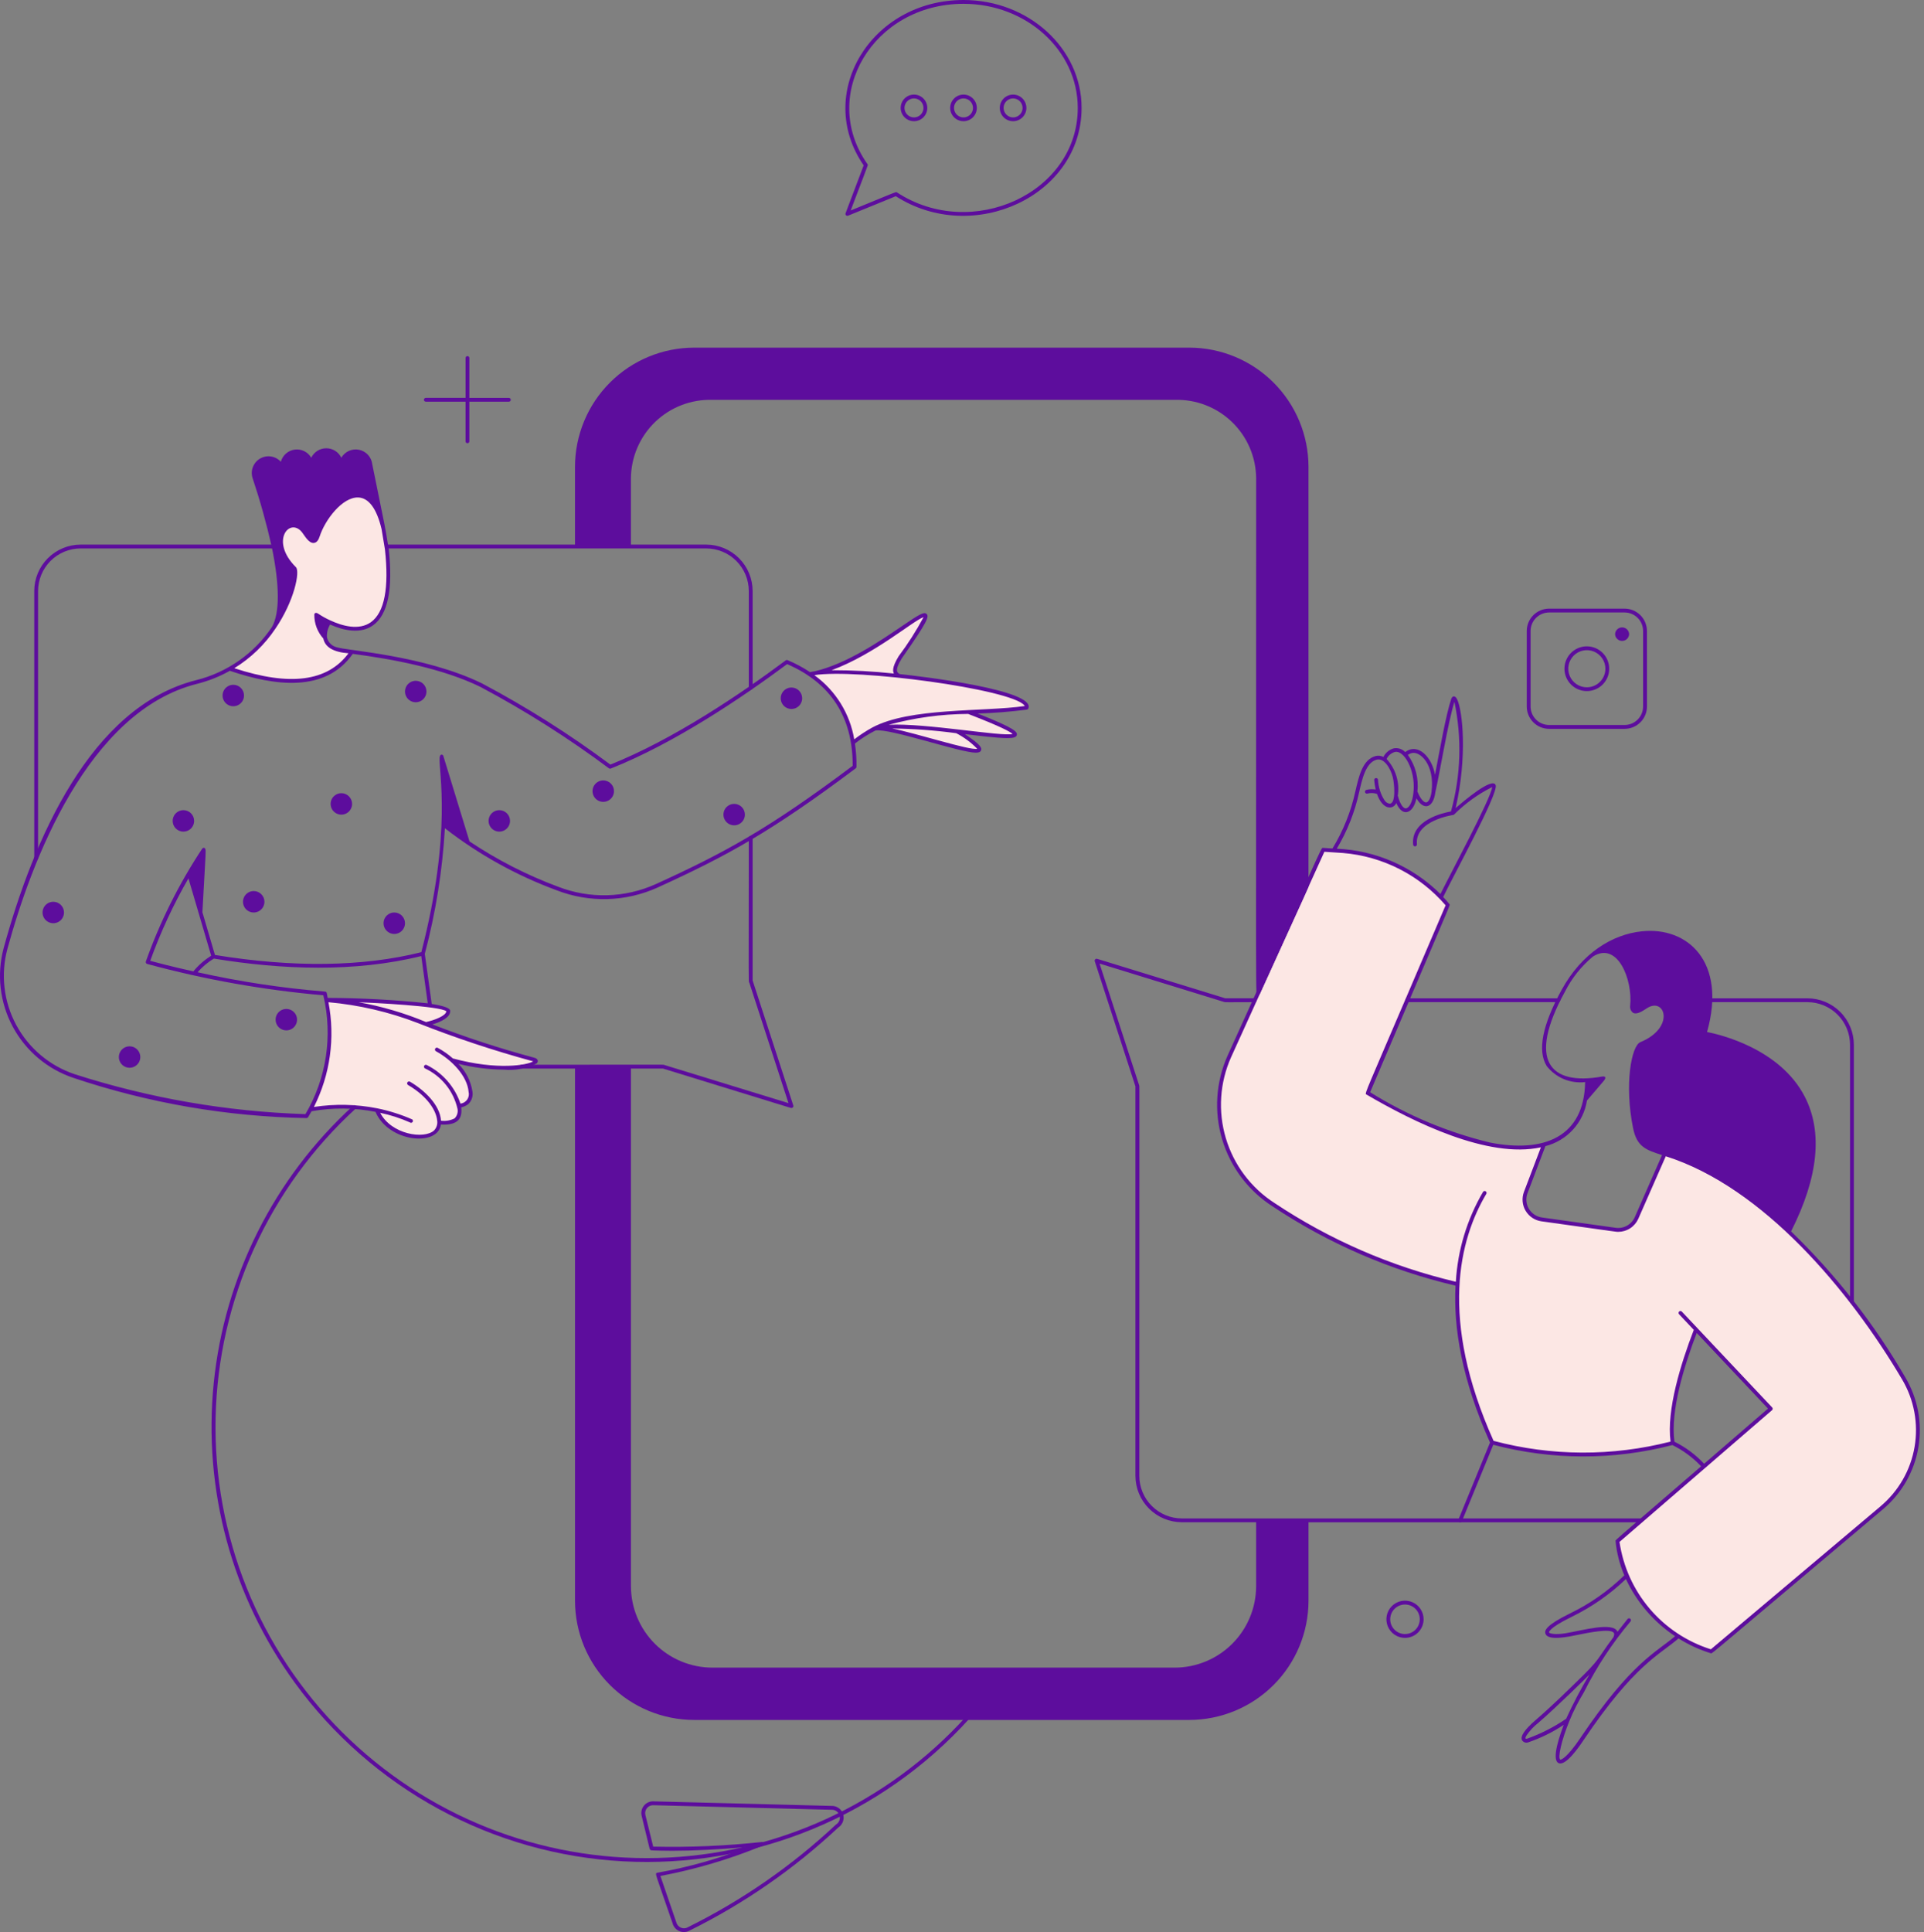 <svg width="248" height="249" viewBox="0 0 248 249" fill="none" xmlns="http://www.w3.org/2000/svg">
<rect x="0" y="0" width="248" height="249" fill="#808080" stroke="none"/>
<path d="M242.539 194.326L220.575 212.836C214.5 210.934 209.142 205.311 208.484 198.619L228.241 181.558L218.633 171.408C217.096 175.439 215.245 181.321 215.515 185.246L215.597 185.971C207.969 187.981 199.949 187.958 192.333 185.905C189.241 179.572 187.706 172.593 187.855 165.547C179.431 163.475 171.418 159.997 164.153 155.259C161.061 153.292 158.783 150.275 157.736 146.764C156.689 143.252 156.944 139.48 158.455 136.142L170.55 109.513C173.587 109.437 176.603 110.035 179.381 111.265C182.159 112.495 184.63 114.326 186.615 116.626L176.286 140.865C182.175 144.309 192.307 149.252 198.909 147.576L196.662 153.681C196.524 154.043 196.47 154.431 196.503 154.817C196.536 155.203 196.655 155.577 196.853 155.91C197.05 156.243 197.319 156.528 197.642 156.743C197.964 156.958 198.33 157.097 198.714 157.151L208.227 158.483C208.784 158.56 209.351 158.454 209.841 158.179C210.332 157.905 210.719 157.477 210.944 156.963L214.43 148.671C222.243 150.79 230.419 157.962 235.696 164.104C239.326 168.313 242.567 172.844 245.377 177.641C246.952 180.308 247.532 183.448 247.012 186.502C246.493 189.557 244.908 192.329 242.539 194.326V194.326Z" fill="#FCE7E4"/>
<path d="M200.858 129.154H181.387C181.322 129.154 181.259 129.128 181.213 129.082C181.167 129.036 181.141 128.973 181.141 128.908C181.141 128.842 181.167 128.78 181.213 128.733C181.259 128.687 181.322 128.661 181.387 128.661H200.863C200.929 128.662 200.991 128.688 201.037 128.735C201.083 128.782 201.108 128.845 201.107 128.91C201.106 128.975 201.08 129.038 201.033 129.084C200.986 129.129 200.923 129.155 200.858 129.154Z" fill="#5D0D9D"/>
<path d="M232.976 128.661H220.465C220.4 128.661 220.337 128.687 220.291 128.733C220.245 128.78 220.219 128.842 220.219 128.908C220.219 128.973 220.245 129.036 220.291 129.082C220.337 129.128 220.4 129.154 220.465 129.154H232.976C234.431 129.156 235.827 129.735 236.856 130.764C237.885 131.793 238.464 133.188 238.466 134.644V167.778C238.466 167.843 238.492 167.906 238.538 167.952C238.584 167.998 238.647 168.024 238.712 168.024C238.778 168.024 238.84 167.998 238.886 167.952C238.933 167.906 238.959 167.843 238.959 167.778V134.644C238.957 133.058 238.326 131.537 237.204 130.415C236.083 129.294 234.562 128.663 232.976 128.661V128.661Z" fill="#5D0D9D"/>
<path d="M132.319 91.208C130.119 91.544 127.509 91.634 124.829 91.761C135.404 95.824 130.094 95.031 123.342 94.251C133.04 100.356 115.478 93.334 112.726 93.922C111.743 94.437 110.807 95.037 109.928 95.714C109.686 93.931 109.064 92.221 108.105 90.699C107.145 89.177 105.871 87.879 104.367 86.891C114.055 85.047 124.871 72.142 116.031 84.702C115.253 85.978 115.044 86.812 115.987 87.132C124.051 87.992 132.974 89.757 132.319 91.208Z" fill="#FCE7E4"/>
<path d="M58.256 136.633C60.563 138.707 61.223 141.3 60.179 142.123C59.873 142.327 59.528 142.465 59.166 142.528C59.533 144.45 58.248 144.834 56.597 144.659C56.603 144.884 56.563 145.106 56.479 145.314C56.395 145.522 56.269 145.711 56.109 145.868C54.697 147.159 49.924 146.482 48.579 143.078C45.755 142.497 42.846 142.461 40.008 142.971C42.307 138.658 43.025 133.676 42.035 128.889C41.993 128.646 57.731 129.225 57.782 130.275C57.833 131.324 55.113 131.93 54.898 131.978C59.436 133.747 64.066 135.27 68.767 136.543C70.315 136.875 65.877 138.711 58.256 136.633Z" fill="#FCE7E4"/>
<path d="M153.299 44.803H89.475C85.402 44.808 81.497 46.428 78.618 49.309C75.738 52.189 74.119 56.094 74.115 60.166V70.188H49.817C49.751 70.188 49.689 70.214 49.642 70.261C49.596 70.307 49.57 70.37 49.57 70.435C49.57 70.5 49.596 70.563 49.642 70.609C49.689 70.655 49.751 70.681 49.817 70.681H91.031C92.487 70.683 93.882 71.262 94.911 72.291C95.94 73.32 96.519 74.716 96.52 76.171V88.654C96.52 88.72 96.546 88.782 96.592 88.829C96.638 88.875 96.701 88.901 96.766 88.901C96.832 88.901 96.894 88.875 96.941 88.829C96.987 88.782 97.013 88.72 97.013 88.654V76.171C97.011 74.585 96.38 73.065 95.259 71.943C94.138 70.822 92.617 70.191 91.031 70.188H81.324V61.625C81.337 60.269 81.62 58.929 82.158 57.683C82.695 56.438 83.476 55.312 84.454 54.372C85.432 53.432 86.588 52.697 87.854 52.21C89.119 51.722 90.47 51.493 91.826 51.534H151.421C152.776 51.493 154.126 51.723 155.391 52.211C156.657 52.699 157.812 53.434 158.789 54.374C159.766 55.314 160.546 56.439 161.083 57.684C161.62 58.93 161.903 60.269 161.915 61.625C161.924 132.742 161.807 128.163 162.11 128.227C162.165 128.239 162.223 128.232 162.273 128.206C162.323 128.181 162.363 128.139 162.387 128.088C168.899 113.803 168.664 114.348 168.664 114.216V60.166C168.659 56.093 167.039 52.188 164.158 49.308C161.278 46.427 157.373 44.807 153.299 44.803V44.803Z" fill="#5D0D9D"/>
<path d="M35.271 70.188H10.397C8.811 70.189 7.29 70.82 6.168 71.942C5.047 73.063 4.416 74.584 4.414 76.17V110.577C4.414 110.642 4.44 110.705 4.486 110.751C4.532 110.797 4.595 110.823 4.66 110.823C4.726 110.823 4.788 110.797 4.835 110.751C4.881 110.705 4.907 110.642 4.907 110.577V76.17C4.909 74.715 5.488 73.319 6.517 72.29C7.546 71.261 8.941 70.682 10.397 70.68H35.271C35.337 70.68 35.399 70.654 35.446 70.608C35.492 70.562 35.518 70.499 35.518 70.434C35.518 70.368 35.492 70.306 35.446 70.26C35.399 70.213 35.337 70.188 35.271 70.188V70.188Z" fill="#5D0D9D"/>
<path d="M211.536 195.693H152.345C150.889 195.692 149.494 195.113 148.465 194.084C147.435 193.055 146.856 191.66 146.855 190.204C146.855 139.818 146.887 140.024 146.843 139.893L141.732 124.184L157.821 129.141C157.953 129.184 158.531 129.153 161.747 129.153C161.809 129.148 161.867 129.12 161.91 129.074C161.953 129.029 161.976 128.968 161.976 128.906C161.976 128.843 161.953 128.783 161.91 128.737C161.867 128.691 161.809 128.663 161.747 128.659H157.934L141.421 123.574C141.378 123.56 141.332 123.559 141.288 123.57C141.244 123.581 141.204 123.603 141.172 123.636C141.14 123.668 141.118 123.708 141.107 123.752C141.097 123.796 141.099 123.843 141.113 123.886L146.355 140.006V190.2C146.357 191.786 146.988 193.307 148.109 194.428C149.231 195.549 150.751 196.18 152.337 196.182H161.912V204.428C161.908 207.21 160.801 209.877 158.834 211.844C156.866 213.811 154.199 214.918 151.417 214.922H91.829C89.045 214.918 86.376 213.811 84.408 211.843C82.439 209.875 81.331 207.206 81.328 204.423V137.715H85.46C101.783 142.733 101.889 142.796 102.02 142.796C102.059 142.796 102.097 142.786 102.132 142.768C102.167 142.751 102.197 142.725 102.22 142.693C102.242 142.662 102.257 142.625 102.264 142.587C102.27 142.548 102.267 142.509 102.255 142.472L97.012 126.361V107.97C97.012 107.905 96.987 107.842 96.94 107.796C96.894 107.75 96.831 107.724 96.766 107.724C96.701 107.724 96.638 107.75 96.592 107.796C96.546 107.842 96.52 107.905 96.52 107.97C96.52 127.477 96.462 126.507 96.585 126.639L101.634 142.171L85.536 137.223C85.405 137.194 84.666 137.223 67.214 137.223C67.152 137.228 67.093 137.256 67.051 137.302C67.008 137.347 66.984 137.408 66.984 137.47C66.984 137.533 67.008 137.593 67.051 137.639C67.093 137.685 67.152 137.713 67.214 137.717H74.117V206.303C74.121 210.376 75.741 214.28 78.621 217.159C81.5 220.039 85.404 221.659 89.477 221.663H153.301C157.373 221.659 161.278 220.04 164.158 217.161C167.038 214.283 168.659 210.379 168.665 206.307V196.192H211.536C211.603 196.192 211.666 196.166 211.713 196.119C211.76 196.072 211.786 196.009 211.786 195.943C211.786 195.876 211.76 195.813 211.713 195.766C211.666 195.719 211.603 195.693 211.536 195.693V195.693Z" fill="#5D0D9D"/>
<path d="M38.017 216.891C29.89 205.741 26.163 191.985 27.549 178.257C28.936 164.529 35.339 151.795 45.532 142.496C45.581 142.454 45.644 142.432 45.708 142.436C45.772 142.44 45.833 142.469 45.876 142.516C45.919 142.564 45.942 142.626 45.94 142.691C45.938 142.755 45.91 142.816 45.864 142.86C40.315 147.931 35.852 154.075 32.745 160.92C29.639 167.766 27.953 175.17 27.79 182.685C27.627 190.201 28.99 197.671 31.797 204.645C34.604 211.618 38.797 217.95 44.121 223.256C49.445 228.563 55.79 232.735 62.773 235.519C69.756 238.303 77.231 239.641 84.745 239.454C92.26 239.266 99.659 237.556 106.494 234.427C113.329 231.298 119.458 226.815 124.511 221.249C124.555 221.201 124.616 221.172 124.682 221.168C124.747 221.165 124.811 221.188 124.86 221.232C124.908 221.276 124.937 221.337 124.94 221.403C124.943 221.468 124.921 221.532 124.877 221.581C119.278 227.749 112.375 232.592 104.669 235.758C96.964 238.925 88.65 240.335 80.332 239.885C72.014 239.436 63.9 237.14 56.581 233.162C49.261 229.185 42.92 223.627 38.017 216.891V216.891Z" fill="#5D0D9D"/>
<path d="M107.388 232.747L84.322 232.156C84.082 232.133 83.84 232.168 83.616 232.257C83.392 232.347 83.193 232.489 83.035 232.671C82.877 232.853 82.764 233.07 82.707 233.304C82.65 233.538 82.65 233.783 82.706 234.017C84.072 239.653 83.676 238.039 83.77 238.316C83.785 238.353 83.809 238.386 83.84 238.412C83.87 238.438 83.907 238.456 83.946 238.464C84.208 238.499 86.079 238.524 86.669 238.524C89.362 238.524 92.445 238.368 96.483 238.032C92.668 239.544 88.708 240.661 84.665 241.364C84.427 241.539 84.418 241.233 86.689 247.856C86.747 248.086 86.859 248.3 87.015 248.48C87.171 248.659 87.368 248.8 87.588 248.889C87.809 248.978 88.048 249.014 88.285 248.994C88.522 248.974 88.751 248.898 88.954 248.773C95.933 245.315 102.367 240.853 108.05 235.527C108.313 235.357 108.516 235.109 108.632 234.819C108.749 234.528 108.772 234.208 108.7 233.904C108.627 233.599 108.462 233.324 108.227 233.117C107.993 232.91 107.699 232.781 107.388 232.747V232.747ZM107.755 235.144C102.088 240.454 95.674 244.903 88.716 248.352C88.578 248.441 88.421 248.495 88.258 248.51C88.094 248.524 87.93 248.5 87.778 248.438C87.626 248.376 87.492 248.279 87.385 248.154C87.279 248.029 87.204 247.88 87.167 247.721L85.125 241.769C89.638 240.924 94.052 239.616 98.298 237.868L98.328 237.852C98.376 237.823 98.412 237.779 98.431 237.727C98.45 237.675 98.451 237.618 98.434 237.565C98.417 237.513 98.383 237.467 98.337 237.436C98.29 237.406 98.235 237.391 98.18 237.396C93.536 237.896 88.865 238.094 84.196 237.99L83.188 233.909C83.15 233.749 83.151 233.584 83.191 233.425C83.23 233.266 83.307 233.119 83.414 232.996C83.522 232.873 83.658 232.778 83.81 232.718C83.962 232.659 84.127 232.636 84.289 232.653L107.347 233.244C107.56 233.269 107.76 233.36 107.919 233.504C108.078 233.648 108.187 233.839 108.232 234.048C108.277 234.258 108.255 234.476 108.17 234.673C108.084 234.87 107.939 235.034 107.755 235.144V235.144Z" fill="#5D0D9D"/>
<path d="M42.45 80.174C41.861 79.902 41.294 79.584 40.755 79.224C40.743 80.317 41.152 81.373 41.897 82.172C42.139 83.745 44.125 83.815 45.356 84.007C42.385 88.387 36.854 88.665 29.602 86.187C31.867 84.88 33.806 83.075 35.272 80.909C37.752 77.3 38.365 73.674 37.964 73.276C34.149 69.495 37.517 65.971 39.284 68.689C40.128 69.986 40.635 69.972 40.91 69.229C42.065 65.341 47.511 59.974 49.42 68.16L49.855 70.781C51.181 82.796 45.433 81.562 42.45 80.174Z" fill="#FCE7E4"/>
<path d="M117.811 15.623C117.471 15.623 117.139 15.522 116.857 15.334C116.574 15.145 116.354 14.877 116.224 14.563C116.094 14.249 116.06 13.904 116.127 13.571C116.193 13.238 116.357 12.932 116.597 12.692C116.837 12.452 117.143 12.288 117.476 12.222C117.81 12.156 118.155 12.19 118.469 12.32C118.782 12.451 119.05 12.671 119.239 12.953C119.427 13.236 119.528 13.568 119.527 13.908C119.527 14.363 119.346 14.799 119.024 15.121C118.702 15.442 118.266 15.623 117.811 15.623V15.623ZM117.811 12.685C117.569 12.685 117.333 12.757 117.132 12.892C116.931 13.026 116.774 13.217 116.682 13.441C116.589 13.664 116.565 13.91 116.613 14.147C116.66 14.384 116.777 14.602 116.948 14.773C117.119 14.944 117.337 15.06 117.574 15.107C117.811 15.154 118.057 15.13 118.28 15.037C118.503 14.945 118.694 14.788 118.829 14.587C118.963 14.386 119.035 14.149 119.035 13.908C119.034 13.583 118.905 13.272 118.676 13.043C118.446 12.814 118.135 12.685 117.811 12.685V12.685Z" fill="#5D0D9D"/>
<path d="M124.195 15.623C123.855 15.623 123.523 15.523 123.24 15.334C122.958 15.146 122.738 14.878 122.607 14.564C122.477 14.25 122.443 13.905 122.509 13.572C122.576 13.239 122.739 12.932 122.979 12.692C123.22 12.452 123.526 12.289 123.859 12.222C124.192 12.156 124.537 12.19 124.851 12.32C125.165 12.45 125.433 12.671 125.621 12.953C125.81 13.236 125.911 13.568 125.91 13.908C125.91 14.362 125.729 14.798 125.407 15.12C125.085 15.441 124.649 15.622 124.195 15.623V15.623ZM124.195 12.685C123.953 12.685 123.716 12.757 123.515 12.891C123.314 13.025 123.158 13.216 123.065 13.44C122.972 13.663 122.948 13.909 122.995 14.146C123.043 14.383 123.159 14.601 123.33 14.772C123.501 14.943 123.719 15.06 123.956 15.107C124.193 15.154 124.439 15.13 124.663 15.037C124.886 14.945 125.077 14.788 125.211 14.587C125.346 14.386 125.417 14.149 125.417 13.908C125.417 13.583 125.288 13.273 125.059 13.043C124.83 12.814 124.519 12.685 124.195 12.685V12.685Z" fill="#5D0D9D"/>
<path d="M130.585 15.623C130.246 15.623 129.914 15.523 129.631 15.334C129.348 15.146 129.128 14.878 128.998 14.564C128.868 14.25 128.834 13.905 128.9 13.572C128.966 13.239 129.13 12.932 129.37 12.692C129.61 12.452 129.916 12.289 130.249 12.222C130.583 12.156 130.928 12.19 131.242 12.32C131.555 12.45 131.824 12.671 132.012 12.953C132.201 13.236 132.301 13.568 132.301 13.908C132.301 14.363 132.12 14.799 131.798 15.12C131.476 15.442 131.04 15.623 130.585 15.623V15.623ZM130.585 12.685C130.343 12.685 130.107 12.757 129.906 12.891C129.705 13.025 129.548 13.216 129.456 13.44C129.363 13.663 129.339 13.909 129.386 14.146C129.433 14.383 129.55 14.601 129.721 14.772C129.892 14.943 130.11 15.06 130.347 15.107C130.584 15.154 130.83 15.13 131.053 15.037C131.277 14.945 131.468 14.788 131.602 14.587C131.736 14.386 131.808 14.149 131.808 13.908C131.808 13.583 131.679 13.273 131.45 13.043C131.22 12.814 130.91 12.685 130.585 12.685V12.685Z" fill="#5D0D9D"/>
<path d="M212.288 81.324C212.288 80.559 211.984 79.826 211.443 79.285C210.903 78.744 210.169 78.44 209.405 78.44H199.68C198.915 78.44 198.182 78.744 197.641 79.285C197.101 79.826 196.797 80.559 196.797 81.324V91.049C196.797 91.814 197.101 92.547 197.641 93.088C198.182 93.629 198.915 93.933 199.68 93.933H209.408C210.173 93.933 210.907 93.629 211.447 93.088C211.988 92.547 212.292 91.814 212.292 91.049L212.288 81.324ZM209.405 93.436H199.676C199.043 93.435 198.437 93.184 197.989 92.736C197.542 92.289 197.29 91.682 197.29 91.049V81.321C197.29 80.688 197.542 80.081 197.99 79.633C198.437 79.186 199.044 78.934 199.678 78.933H209.405C210.037 78.934 210.644 79.185 211.091 79.632C211.539 80.079 211.791 80.686 211.792 81.318V91.049C211.792 91.682 211.54 92.288 211.093 92.736C210.646 93.183 210.04 93.435 209.407 93.436H209.405Z" fill="#5D0D9D"/>
<path d="M204.54 83.299C203.969 83.299 203.412 83.468 202.938 83.785C202.463 84.102 202.094 84.552 201.876 85.079C201.658 85.606 201.6 86.185 201.712 86.745C201.823 87.304 202.098 87.818 202.501 88.221C202.904 88.624 203.418 88.899 203.977 89.01C204.536 89.121 205.116 89.064 205.643 88.846C206.17 88.628 206.62 88.258 206.937 87.784C207.254 87.31 207.423 86.752 207.423 86.182C207.423 85.417 207.119 84.684 206.578 84.143C206.038 83.603 205.304 83.299 204.54 83.299V83.299ZM204.54 88.578C204.066 88.578 203.604 88.437 203.21 88.174C202.816 87.912 202.51 87.538 202.329 87.1C202.147 86.663 202.1 86.182 202.192 85.718C202.285 85.254 202.513 84.827 202.847 84.493C203.182 84.158 203.608 83.93 204.073 83.838C204.537 83.745 205.018 83.793 205.455 83.974C205.893 84.155 206.266 84.462 206.529 84.855C206.792 85.249 206.933 85.711 206.933 86.185C206.932 86.819 206.68 87.427 206.231 87.876C205.782 88.325 205.174 88.577 204.54 88.578V88.578Z" fill="#5D0D9D"/>
<path d="M208.18 81.728C208.189 81.962 208.288 82.184 208.457 82.347C208.626 82.51 208.851 82.6 209.086 82.6C209.321 82.6 209.546 82.51 209.715 82.347C209.884 82.184 209.983 81.962 209.992 81.728C209.983 81.493 209.884 81.272 209.715 81.109C209.546 80.946 209.321 80.856 209.086 80.856C208.851 80.856 208.626 80.946 208.457 81.109C208.288 81.272 208.189 81.493 208.18 81.728V81.728Z" fill="#5D0D9D"/>
<path d="M181.101 211.087C180.627 211.087 180.163 210.946 179.769 210.683C179.375 210.419 179.067 210.044 178.886 209.606C178.704 209.168 178.657 208.686 178.749 208.22C178.842 207.755 179.07 207.328 179.406 206.992C179.741 206.657 180.168 206.429 180.634 206.336C181.099 206.244 181.581 206.291 182.019 206.473C182.458 206.654 182.832 206.962 183.096 207.356C183.359 207.75 183.5 208.214 183.5 208.688C183.499 209.324 183.246 209.934 182.797 210.383C182.347 210.833 181.737 211.086 181.101 211.087V211.087ZM181.101 206.784C180.724 206.784 180.356 206.895 180.042 207.105C179.729 207.314 179.484 207.612 179.34 207.96C179.196 208.308 179.158 208.691 179.231 209.061C179.305 209.431 179.486 209.771 179.753 210.037C180.019 210.304 180.359 210.485 180.729 210.559C181.098 210.632 181.482 210.594 181.83 210.45C182.178 210.306 182.476 210.061 182.685 209.748C182.894 209.434 183.006 209.065 183.006 208.688C183.005 208.184 182.804 207.7 182.447 207.343C182.09 206.986 181.606 206.785 181.101 206.784V206.784Z" fill="#5D0D9D"/>
<path d="M65.623 51.281H60.5V46.156C60.503 46.122 60.498 46.088 60.487 46.056C60.476 46.025 60.458 45.995 60.435 45.971C60.412 45.946 60.385 45.926 60.354 45.913C60.323 45.9 60.289 45.893 60.256 45.893C60.222 45.893 60.189 45.9 60.158 45.913C60.127 45.926 60.099 45.946 60.076 45.971C60.053 45.995 60.036 46.025 60.025 46.056C60.013 46.088 60.009 46.122 60.011 46.156V51.276H54.886C54.821 51.276 54.758 51.302 54.712 51.348C54.666 51.394 54.641 51.456 54.641 51.521C54.641 51.586 54.666 51.648 54.712 51.694C54.758 51.74 54.821 51.766 54.886 51.766H60.009V56.892C60.013 56.953 60.041 57.011 60.086 57.053C60.132 57.096 60.191 57.119 60.253 57.119C60.315 57.119 60.375 57.096 60.42 57.053C60.465 57.011 60.493 56.953 60.498 56.892V51.767H65.623C65.682 51.76 65.737 51.731 65.776 51.686C65.816 51.642 65.837 51.584 65.837 51.524C65.837 51.465 65.816 51.407 65.776 51.362C65.737 51.318 65.682 51.289 65.623 51.281V51.281Z" fill="#5D0D9D"/>
<path d="M124.196 0C112.235 0 104.961 12.094 111.325 21.312L108.993 27.483C108.976 27.527 108.972 27.576 108.983 27.623C108.993 27.67 109.017 27.712 109.052 27.746C109.086 27.779 109.129 27.802 109.176 27.811C109.223 27.82 109.272 27.815 109.316 27.797L115.467 25.286C125.41 31.672 139.413 25.268 139.415 13.908C139.416 6.238 132.588 0 124.196 0ZM115.628 24.804C115.604 24.783 115.574 24.769 115.543 24.765C115.511 24.76 115.479 24.765 115.45 24.778C115.147 24.854 114.108 25.31 109.653 27.127C111.32 22.719 111.732 21.683 111.823 21.386C111.864 21.255 111.891 21.265 111.802 21.134C105.56 12.267 112.548 0.491 124.196 0.491C132.322 0.491 138.922 6.511 138.922 13.908C138.926 24.889 125.263 31.105 115.628 24.804Z" fill="#5D0D9D"/>
<path d="M245.596 177.517C241.575 170.596 236.618 164.264 230.864 158.701C234.38 151.741 234.978 145.905 232.638 141.35C229.434 135.111 221.605 133.306 220.035 133.002C222.598 123.951 217.525 119.402 211.626 120.027C207.825 120.421 203.902 122.822 201.295 127.563C198.805 132.098 198.149 135.404 199.368 137.392C199.948 138.132 200.708 138.711 201.575 139.072C202.443 139.434 203.389 139.566 204.322 139.457C204.191 146.574 198.976 148.617 192.049 147.249C186.587 145.928 181.373 143.739 176.605 140.766C185.352 120.241 186.682 117.197 186.847 116.683C186.885 116.566 186.863 116.581 186.847 116.552C186.59 116.221 186.314 115.906 186.02 115.608C187.24 113.043 193.16 102.267 192.793 101.198C192.389 100.053 188.557 103.339 187.63 104.143C189.143 97.576 188.547 91.605 187.812 90.112C187.55 89.575 187.194 89.693 187.067 90.064C186.382 92.065 185.547 96.857 184.97 99.854C184.561 97.533 182.757 95.693 181.125 96.931C180.942 96.734 180.711 96.585 180.455 96.501C180.199 96.416 179.925 96.397 179.66 96.446C179.371 96.525 179.102 96.665 178.871 96.855C178.639 97.046 178.451 97.283 178.318 97.551C178.013 97.396 177.663 97.355 177.33 97.433C175.612 97.871 175.14 100.116 174.709 101.972C174.141 104.579 173.142 107.074 171.752 109.352L170.557 109.274C170.496 109.274 170.461 109.213 170.323 109.454C169.886 110.227 168.068 114.396 158.233 136.046C156.718 139.442 156.469 143.268 157.531 146.831C158.594 150.394 160.897 153.458 164.025 155.469C171.214 160.259 179.204 163.721 187.615 165.692C187.332 171.088 188.416 177.783 192.063 185.911L187.986 195.852C187.974 195.882 187.967 195.914 187.967 195.946C187.968 195.978 187.974 196.01 187.987 196.04C187.999 196.07 188.017 196.097 188.04 196.12C188.063 196.143 188.09 196.161 188.12 196.173C188.15 196.186 188.182 196.192 188.215 196.192C188.247 196.192 188.279 196.185 188.309 196.173C188.339 196.16 188.366 196.142 188.389 196.119C188.412 196.096 188.43 196.069 188.442 196.039L192.479 186.198C200.045 188.192 207.998 188.205 215.571 186.236C216.959 186.921 218.213 187.848 219.274 188.975C210.756 196.327 208.816 197.97 208.372 198.398C208.211 198.553 208.241 198.549 208.241 198.6C208.388 200.124 208.769 201.617 209.372 203.024C207.315 205.029 204.948 206.689 202.363 207.94C199.305 209.438 199.067 210.113 199.201 210.534C199.52 211.535 202.318 210.907 203.246 210.719C204.858 210.392 207.557 209.847 208.011 210.428C208.102 210.544 208.084 210.74 207.959 211.01C205.684 214.042 206.456 213.631 203.089 216.876C202.347 217.589 200.206 219.724 197.955 221.666C196.505 222.921 195.929 223.779 196.195 224.287C196.279 224.414 196.403 224.509 196.547 224.557C196.692 224.604 196.848 224.602 196.991 224.549C198.605 223.997 200.141 223.239 201.562 222.296C201.14 223.417 199.923 226.735 200.887 227.219C201.805 227.67 203.544 225.122 204.12 224.259C210.744 214.43 213.895 213.304 216.358 211.154C217.663 211.977 219.071 212.623 220.546 213.076C220.737 213.093 220.046 213.601 242.704 194.514C245.124 192.484 246.743 189.66 247.273 186.547C247.803 183.433 247.209 180.232 245.596 177.517V177.517ZM204.553 141.835C205.863 140.305 206.474 139.607 206.743 139.274C207.089 138.834 206.907 138.677 206.47 138.75C199.814 139.93 196.793 136.762 201.726 127.79C202.605 126.056 203.83 124.521 205.325 123.279C208.5 121.265 210.474 126.255 210.124 129.634C210.101 129.807 210.125 129.982 210.194 130.142C210.263 130.302 210.375 130.44 210.517 130.541C210.874 130.718 211.395 130.541 212.213 129.985C214.611 128.348 216.002 132.437 211.44 134.31C210.28 134.784 209.356 139.763 210.504 145.408C210.989 147.783 212.148 148.203 214.234 148.861L210.72 156.866C210.515 157.33 210.164 157.714 209.721 157.961C209.278 158.209 208.767 158.305 208.264 158.237L198.752 156.907C198.406 156.858 198.074 156.732 197.783 156.538C197.492 156.344 197.248 156.086 197.07 155.785C196.892 155.484 196.783 155.146 196.753 154.798C196.723 154.449 196.772 154.098 196.897 153.771L199.199 147.712C200.569 147.365 201.808 146.623 202.759 145.578C203.711 144.533 204.335 143.232 204.553 141.835V141.835ZM181.964 97.056C183.041 96.771 184.961 98.537 184.521 102.045C184.407 102.947 184.098 103.382 183.843 103.415C183.589 103.447 183.141 103.092 182.698 102.006C182.891 100.335 182.452 98.652 181.467 97.288C181.618 97.182 181.786 97.104 181.964 97.056ZM179.788 96.917C180.926 96.614 182.43 99.145 182.212 101.917C182.19 101.965 182.185 102.02 182.197 102.071C182.179 102.25 182.155 102.43 182.125 102.614C181.957 103.614 181.528 104.173 181.208 104.187C180.918 104.193 180.501 103.771 180.171 102.544C180.302 101.699 180.24 100.835 179.99 100.016C179.741 99.198 179.31 98.446 178.729 97.817C178.83 97.599 178.977 97.406 179.16 97.251C179.343 97.095 179.557 96.981 179.788 96.917V96.917ZM175.194 102.077C175.557 100.504 176.018 98.276 177.453 97.905C178.429 97.655 179.254 99.075 179.528 100.167C179.732 100.984 179.968 103.582 179.124 103.575C178.991 103.555 178.864 103.508 178.751 103.435C178.638 103.363 178.541 103.267 178.469 103.154C177.956 102.356 177.663 101.436 177.621 100.488C177.612 100.425 177.58 100.368 177.53 100.328C177.48 100.288 177.416 100.27 177.353 100.276C177.289 100.282 177.231 100.312 177.189 100.361C177.148 100.409 177.127 100.472 177.131 100.535C177.168 100.944 177.233 101.35 177.327 101.75C176.923 101.686 176.51 101.704 176.112 101.803C176.053 101.822 176.003 101.864 175.973 101.919C175.943 101.974 175.936 102.038 175.951 102.099C175.967 102.159 176.006 102.212 176.059 102.245C176.112 102.278 176.175 102.29 176.237 102.278C176.65 102.165 177.087 102.179 177.492 102.318C178.201 104.384 179.546 104.399 179.982 103.497C180.783 105.39 182.166 104.856 182.58 102.885C183.478 104.481 184.746 104.184 185.012 102.113C185.653 99.293 186.639 93.097 187.471 90.449C188.455 95.127 188.304 99.972 187.028 104.578C186.024 104.755 181.829 105.686 182.149 108.863C182.157 108.926 182.19 108.984 182.24 109.024C182.29 109.064 182.354 109.082 182.417 109.076C182.481 109.07 182.54 109.039 182.581 108.99C182.623 108.941 182.643 108.878 182.639 108.814C182.332 105.755 187.252 105.04 187.302 105.033C187.351 105.027 187.396 105.006 187.433 104.973C188.868 103.538 190.525 102.343 192.34 101.434C192.22 102.837 186.768 112.967 185.668 115.225C182.099 111.679 177.333 109.594 172.306 109.38C173.662 107.12 174.638 104.653 175.194 102.077V102.077ZM215.832 185.803C215.286 181.898 217.052 176.105 218.704 171.788L227.893 181.536L219.658 188.647C218.565 187.476 217.269 186.513 215.832 185.803V185.803ZM196.866 224.072C196.552 224.156 196.587 223.972 196.747 223.688C197.166 223.061 197.684 222.505 198.28 222.042C200.676 219.975 204.537 216.161 204.887 215.797C203.773 217.641 202.767 219.548 201.873 221.509C200.321 222.574 198.638 223.435 196.866 224.069V224.072ZM203.712 223.983C202 226.527 201.221 226.827 201.109 226.776C200.773 226.532 201.257 224.317 202.288 221.796C202.808 220.525 203.429 219.298 204.145 218.126C205.786 214.845 207.81 211.769 210.174 208.963C210.215 208.912 210.234 208.847 210.227 208.781C210.22 208.716 210.187 208.657 210.137 208.616C210.086 208.575 210.021 208.556 209.955 208.563C209.89 208.57 209.831 208.602 209.79 208.653C209.309 209.251 208.88 209.795 208.495 210.294C207.937 208.968 203.941 210.143 201.757 210.499C200.474 210.707 199.714 210.534 199.661 210.382C199.661 210.382 199.536 209.867 202.57 208.381C205.146 207.128 207.51 205.482 209.579 203.501C210.977 206.492 213.17 209.041 215.917 210.872C213.517 212.93 210.297 214.206 203.712 223.976V223.983ZM242.386 194.14L220.529 212.559C217.463 211.593 214.731 209.782 212.648 207.334C210.565 204.886 209.215 201.9 208.752 198.719L228.41 181.743C228.436 181.722 228.456 181.695 228.471 181.665C228.485 181.635 228.494 181.603 228.495 181.569C228.497 181.536 228.492 181.503 228.48 181.472C228.468 181.441 228.451 181.412 228.427 181.388L216.788 169.039C216.744 168.991 216.682 168.963 216.616 168.961C216.551 168.959 216.487 168.983 216.44 169.028C216.392 169.073 216.364 169.135 216.362 169.2C216.36 169.266 216.384 169.329 216.429 169.377L218.328 171.392C216.644 175.759 214.8 181.713 215.331 185.789C207.844 187.712 199.99 187.679 192.519 185.695C185.458 169.968 188.112 159.7 191.586 153.857C191.617 153.801 191.624 153.735 191.608 153.674C191.591 153.612 191.551 153.56 191.496 153.527C191.441 153.495 191.376 153.484 191.313 153.499C191.251 153.514 191.197 153.552 191.163 153.605C189.095 157.136 187.893 161.106 187.656 165.191C179.327 163.229 171.415 159.794 164.294 155.05C161.266 153.103 159.036 150.137 158.008 146.688C156.979 143.239 157.219 139.535 158.686 136.248L170.71 109.775L173.104 109.931C178.229 110.355 182.981 112.778 186.335 116.676C178.457 135.162 176.494 139.554 176.121 140.651C175.977 141.078 176.086 141.024 176.165 141.079C182.187 144.602 191.798 149.357 198.62 147.863L196.439 153.599C196.288 153.996 196.229 154.421 196.265 154.844C196.301 155.266 196.432 155.676 196.648 156.041C196.865 156.406 197.16 156.718 197.513 156.953C197.866 157.188 198.268 157.341 198.688 157.4C209.061 158.85 208.308 158.757 208.587 158.757C209.135 158.756 209.671 158.596 210.131 158.297C210.59 157.998 210.953 157.572 211.175 157.071L214.714 149.016C227.295 153.004 238.435 166.366 245.174 177.772C246.726 180.388 247.297 183.469 246.787 186.467C246.276 189.465 244.716 192.183 242.386 194.137V194.14Z" fill="#5D0D9D"/>
<path d="M116.031 86.882C115.951 86.86 115.876 86.821 115.811 86.769C115.747 86.716 115.694 86.651 115.656 86.577C115.525 86.269 115.72 85.696 116.243 84.842C119.57 80.111 119.774 79.469 119.442 79.133C119.11 78.797 118.446 79.206 116.226 80.719C113.411 82.638 109.149 85.537 105.059 86.505C104.841 86.533 104.626 86.573 104.412 86.624C103.499 86.02 102.531 85.503 101.521 85.08C101.482 85.064 101.438 85.057 101.396 85.062C101.353 85.067 101.312 85.084 101.278 85.109C95.451 89.448 86.811 95.29 78.673 98.54C73.437 94.636 67.909 91.14 62.139 88.08C54.683 84.442 44.653 83.851 43.412 83.419C43.101 83.347 42.816 83.189 42.592 82.961C42.367 82.734 42.212 82.448 42.145 82.135C42.107 81.558 42.249 80.982 42.551 80.488C44.353 81.289 46.5 81.729 48.1 80.58C49.999 79.217 50.674 75.909 50.101 70.735C49.521 67.233 49.939 69.452 47.983 59.826C47.932 59.378 47.741 58.957 47.438 58.624C47.134 58.291 46.734 58.061 46.292 57.969C45.851 57.876 45.392 57.924 44.98 58.107C44.568 58.29 44.224 58.598 43.997 58.987C43.82 58.623 43.545 58.316 43.202 58.1C42.859 57.886 42.463 57.772 42.058 57.772C41.654 57.772 41.257 57.886 40.914 58.1C40.571 58.316 40.296 58.623 40.12 58.987C39.907 58.622 39.59 58.328 39.211 58.142C38.831 57.956 38.404 57.887 37.985 57.943C37.566 57.999 37.173 58.178 36.855 58.457C36.538 58.736 36.31 59.103 36.2 59.511C35.872 59.151 35.432 58.912 34.951 58.834C34.47 58.757 33.977 58.844 33.553 59.083C33.128 59.321 32.797 59.697 32.613 60.148C32.429 60.599 32.404 61.099 32.541 61.566C33.522 64.497 34.353 67.477 35.031 70.492C36.054 75.435 36.068 78.995 35.066 80.79C32.769 84.217 29.277 86.667 25.273 87.661C11.65 91.084 4.273 108.302 0.483 122.145C-0.443 125.561 -0.027 129.202 1.646 132.321C3.319 135.441 6.122 137.802 9.48 138.92C19.163 142.169 29.288 143.914 39.5 144.094C39.543 144.094 39.585 144.083 39.623 144.063C39.66 144.042 39.692 144.012 39.715 143.976C39.87 143.726 40.019 143.471 40.162 143.216C42.889 142.728 45.683 142.754 48.4 143.292C50.075 147.224 56.455 147.823 56.828 144.929C58.608 145.024 59.668 144.483 59.45 142.722C59.767 142.644 60.067 142.508 60.334 142.321C60.559 142.115 60.728 141.856 60.827 141.568C60.925 141.279 60.95 140.971 60.898 140.671C60.683 139.32 60.047 138.072 59.081 137.103C60.998 137.582 62.965 137.834 64.941 137.853C66.404 137.995 67.877 137.716 69.187 137.048C69.425 136.803 69.382 136.427 68.82 136.303C64.383 135.113 60.013 133.684 55.729 132.024C56.689 131.741 58.076 131.17 58.031 130.265C58.014 129.902 57.069 129.61 55.646 129.389L54.755 122.931C56.16 117.636 57.028 112.212 57.346 106.743C61.714 110.136 66.579 112.834 71.77 114.744C73.848 115.548 76.065 115.931 78.293 115.871C80.52 115.81 82.713 115.307 84.745 114.391C93.82 110.252 99.379 107.201 110.301 99.02C110.331 98.997 110.355 98.967 110.372 98.934C110.389 98.9 110.398 98.863 110.399 98.826C110.412 97.822 110.345 96.819 110.197 95.826C111.023 95.179 111.911 94.615 112.847 94.143C114.648 93.834 123.747 97.004 125.78 97.004C126.173 97.004 126.37 96.907 126.452 96.719C126.583 96.423 126.505 96.03 124.371 94.616C125.393 94.726 128.488 95.129 129.86 95.129C130.679 95.129 130.995 94.998 131.062 94.735C131.161 94.33 130.832 93.856 126.008 91.957C128.132 91.897 130.251 91.729 132.358 91.455C132.398 91.449 132.436 91.432 132.469 91.408C132.502 91.383 132.528 91.351 132.545 91.313C133.62 88.928 118.626 87.152 116.031 86.882ZM119.045 79.543C118.103 81.299 117.03 82.982 115.834 84.576C114.902 86.1 115.116 86.577 115.218 86.804C112.553 86.517 109.875 86.374 107.195 86.374C112.716 84.337 117.712 79.989 119.042 79.538L119.045 79.543ZM35.495 81.025C37.939 77.454 38.695 73.653 38.145 73.099C34.737 69.722 37.336 66.613 38.921 68.59C39.24 68.983 39.773 70.018 40.436 69.976C40.858 69.95 41.07 69.536 41.204 69.135C41.897 66.989 44.13 64.05 46.172 64.114C47.529 64.154 48.57 65.567 49.186 68.2L49.618 70.802C50.165 75.773 49.56 78.927 47.817 80.18C46.269 81.29 44.105 80.668 42.564 79.951C42.021 79.706 41.499 79.415 41.005 79.083C40.698 78.885 40.52 79.028 40.516 79.214C40.502 80.35 40.916 81.45 41.677 82.294C41.897 83.411 42.987 84.05 44.923 84.194C42.204 87.839 37.38 88.469 30.2 86.117C32.311 84.821 34.117 83.084 35.495 81.025V81.025ZM68.73 136.785C68.001 137.251 64.179 137.981 58.376 136.41C57.78 135.884 57.125 135.426 56.426 135.047C56.398 135.032 56.366 135.022 56.334 135.019C56.302 135.015 56.269 135.018 56.238 135.028C56.207 135.037 56.178 135.052 56.153 135.073C56.128 135.093 56.107 135.118 56.092 135.147C56.076 135.175 56.067 135.206 56.063 135.239C56.06 135.271 56.063 135.303 56.072 135.334C56.082 135.365 56.097 135.394 56.117 135.42C56.138 135.445 56.163 135.465 56.191 135.481C58.232 136.591 60.231 138.676 60.401 140.709C60.444 140.879 60.451 141.056 60.42 141.228C60.389 141.4 60.322 141.564 60.222 141.709C60.123 141.853 59.994 141.974 59.844 142.065C59.694 142.155 59.526 142.213 59.352 142.233C58.618 140.061 57.051 138.27 54.996 137.253C54.939 137.226 54.874 137.222 54.814 137.241C54.754 137.261 54.704 137.303 54.674 137.358C54.644 137.413 54.637 137.478 54.653 137.539C54.669 137.6 54.708 137.652 54.762 137.685C55.817 138.176 56.746 138.903 57.476 139.809C58.206 140.715 58.719 141.777 58.974 142.913C59.016 143.132 59.003 143.358 58.937 143.571C58.871 143.784 58.753 143.978 58.595 144.135C58.055 144.408 57.446 144.513 56.845 144.436C56.714 142.39 54.69 140.487 52.847 139.407C52.819 139.391 52.788 139.38 52.756 139.376C52.724 139.371 52.691 139.373 52.66 139.381C52.628 139.389 52.599 139.404 52.573 139.423C52.547 139.443 52.525 139.467 52.509 139.495C52.492 139.523 52.481 139.554 52.477 139.586C52.472 139.618 52.474 139.651 52.483 139.682C52.491 139.714 52.505 139.743 52.525 139.769C52.544 139.795 52.569 139.817 52.596 139.833C55.166 141.339 56.219 143.162 56.345 144.367C56.388 144.602 56.375 144.845 56.307 145.074C56.238 145.304 56.117 145.514 55.952 145.688C54.667 146.867 50.454 146.212 49.006 143.419C50.317 143.693 51.595 144.105 52.821 144.646C52.87 144.688 52.935 144.709 53 144.703C53.065 144.698 53.126 144.667 53.168 144.617C53.21 144.567 53.231 144.502 53.225 144.437C53.22 144.372 53.189 144.312 53.139 144.27C51.689 143.636 50.176 143.157 48.626 142.84C45.936 142.306 43.174 142.246 40.463 142.663C42.565 138.495 43.224 133.747 42.336 129.164C46.264 129.514 50.124 130.41 53.803 131.827C58.683 133.756 63.666 135.411 68.73 136.785V136.785ZM54.92 131.72C52.121 130.553 49.204 129.696 46.219 129.163C48.044 129.231 56.755 129.659 57.533 130.328C57.493 130.906 56.029 131.474 54.92 131.72ZM42.239 128.608C42.202 128.405 42.163 128.198 42.121 127.992C42.111 127.939 42.083 127.891 42.042 127.855C42.002 127.82 41.951 127.798 41.897 127.794C36.37 127.343 30.88 126.511 25.466 125.304C26.071 124.613 26.778 124.018 27.563 123.54C36.336 124.982 45.74 125.334 54.299 123.215L55.136 129.304C50.852 128.852 46.548 128.619 42.24 128.608H42.239ZM19.362 123.831C20.69 120.152 22.339 116.596 24.29 113.205L27.223 123.175C26.351 123.716 25.574 124.397 24.924 125.19C22.08 124.56 20.059 124.02 19.362 123.831ZM84.539 113.939C82.567 114.829 80.439 115.318 78.276 115.377C76.114 115.436 73.962 115.064 71.944 114.282C67.92 112.787 64.084 110.825 60.516 108.436L57.145 97.427C57.079 97.214 56.72 97.101 56.668 97.642C56.509 99.38 58.342 107.053 54.309 122.716C46.767 124.604 37.82 124.724 27.705 123.074L26.089 117.569C26.373 112.162 26.52 110.31 26.504 109.657C26.493 109.144 26.153 109.229 26.058 109.381C23.06 113.911 20.625 118.788 18.805 123.906C18.792 123.938 18.787 123.972 18.788 124.006C18.79 124.04 18.799 124.074 18.814 124.105C18.829 124.135 18.851 124.162 18.877 124.184C18.904 124.206 18.934 124.222 18.967 124.231C26.402 126.247 34.002 127.599 41.675 128.27C42.914 133.482 42.088 138.971 39.37 143.588C29.268 143.266 19.261 141.535 9.637 138.445C6.401 137.367 3.699 135.091 2.085 132.085C0.472 129.079 0.069 125.569 0.959 122.276C4.033 111.049 11.297 91.687 25.389 88.135C26.87 87.765 28.295 87.199 29.626 86.451C35.441 88.417 41.946 89.295 45.475 84.268C50.676 84.956 57.052 86.148 61.921 88.523C67.702 91.594 73.24 95.102 78.487 99.017C78.521 99.042 78.561 99.058 78.603 99.064C78.644 99.07 78.687 99.065 78.727 99.05C86.899 95.81 95.577 89.961 101.457 85.59C107.093 88.028 109.935 92.437 109.909 98.696C99.086 106.796 93.561 109.825 84.539 113.939ZM125.959 96.508C124.982 96.73 118.293 94.552 114.997 93.887C117.759 93.919 120.516 94.122 123.253 94.494C124.261 95.011 125.178 95.691 125.965 96.506L125.959 96.508ZM114.551 93.408C117.889 92.498 121.332 92.028 124.792 92.009C129.071 93.657 130.242 94.325 130.518 94.594C129.145 94.963 119.311 93.169 114.551 93.408ZM112.427 93.767C111.617 94.214 110.843 94.722 110.109 95.286C109.551 91.959 107.704 88.987 104.968 87.013C110.297 86.137 130.262 88.783 132.029 90.895C132.054 90.925 132.075 90.957 132.092 90.992C126.76 91.767 117.31 91.144 112.428 93.767H112.427Z" fill="#5D0D9D"/>
<path d="M36.907 132.795C37.181 132.794 37.448 132.713 37.675 132.561C37.902 132.409 38.079 132.193 38.184 131.94C38.288 131.687 38.316 131.41 38.262 131.141C38.209 130.873 38.077 130.627 37.883 130.434C37.69 130.241 37.444 130.109 37.175 130.056C36.907 130.003 36.629 130.03 36.377 130.135C36.124 130.239 35.908 130.417 35.756 130.644C35.605 130.871 35.523 131.139 35.523 131.412C35.523 131.594 35.559 131.774 35.629 131.942C35.698 132.109 35.8 132.262 35.928 132.39C36.057 132.519 36.21 132.621 36.378 132.69C36.546 132.759 36.726 132.795 36.907 132.795V132.795Z" fill="#5D0D9D"/>
<path d="M16.703 134.846C16.429 134.846 16.162 134.927 15.935 135.079C15.707 135.231 15.53 135.447 15.425 135.7C15.321 135.952 15.293 136.23 15.347 136.499C15.4 136.767 15.532 137.013 15.726 137.206C15.919 137.4 16.166 137.531 16.434 137.585C16.702 137.638 16.98 137.61 17.233 137.505C17.486 137.401 17.701 137.223 17.853 136.996C18.005 136.768 18.086 136.501 18.086 136.227C18.086 136.046 18.05 135.866 17.98 135.698C17.911 135.53 17.809 135.378 17.681 135.25C17.552 135.122 17.4 135.02 17.232 134.95C17.064 134.881 16.884 134.846 16.703 134.846V134.846Z" fill="#5D0D9D"/>
<path d="M6.867 116.219C6.594 116.219 6.326 116.3 6.099 116.452C5.871 116.604 5.694 116.82 5.59 117.072C5.485 117.325 5.458 117.603 5.511 117.871C5.564 118.139 5.696 118.386 5.889 118.579C6.083 118.772 6.329 118.904 6.597 118.957C6.865 119.011 7.144 118.983 7.396 118.879C7.649 118.774 7.865 118.597 8.017 118.37C8.169 118.142 8.25 117.875 8.25 117.601C8.25 117.235 8.104 116.883 7.845 116.624C7.585 116.364 7.234 116.219 6.867 116.219V116.219Z" fill="#5D0D9D"/>
<path d="M23.64 104.412C23.367 104.412 23.1 104.493 22.872 104.645C22.645 104.797 22.468 105.013 22.363 105.266C22.258 105.518 22.231 105.796 22.284 106.064C22.338 106.333 22.469 106.579 22.663 106.772C22.856 106.966 23.102 107.097 23.371 107.151C23.639 107.204 23.917 107.177 24.17 107.072C24.422 106.968 24.638 106.79 24.79 106.563C24.942 106.336 25.023 106.068 25.023 105.795C25.023 105.428 24.877 105.076 24.618 104.817C24.359 104.558 24.007 104.412 23.64 104.412V104.412Z" fill="#5D0D9D"/>
<path d="M30.07 88.254C29.797 88.254 29.53 88.335 29.303 88.487C29.075 88.638 28.898 88.854 28.793 89.106C28.689 89.358 28.661 89.636 28.714 89.904C28.766 90.172 28.897 90.418 29.09 90.612C29.283 90.805 29.529 90.938 29.796 90.992C30.064 91.046 30.342 91.019 30.595 90.916C30.848 90.812 31.064 90.636 31.217 90.409C31.369 90.183 31.451 89.916 31.453 89.643C31.454 89.461 31.419 89.281 31.349 89.112C31.28 88.944 31.179 88.79 31.05 88.661C30.922 88.532 30.769 88.43 30.601 88.36C30.433 88.29 30.252 88.254 30.07 88.254V88.254Z" fill="#5D0D9D"/>
<path d="M44 102.225C43.726 102.225 43.459 102.306 43.232 102.458C43.004 102.61 42.827 102.825 42.722 103.078C42.618 103.331 42.59 103.609 42.644 103.877C42.697 104.145 42.829 104.392 43.022 104.585C43.215 104.778 43.462 104.91 43.73 104.963C43.998 105.017 44.276 104.989 44.529 104.885C44.782 104.78 44.998 104.603 45.15 104.375C45.301 104.148 45.383 103.881 45.383 103.607C45.383 103.426 45.347 103.246 45.277 103.078C45.208 102.91 45.106 102.758 44.977 102.63C44.849 102.501 44.697 102.399 44.529 102.33C44.361 102.26 44.181 102.225 44 102.225Z" fill="#5D0D9D"/>
<path d="M32.699 114.837C32.426 114.838 32.159 114.919 31.932 115.072C31.705 115.224 31.528 115.441 31.424 115.693C31.32 115.946 31.294 116.224 31.348 116.492C31.401 116.76 31.534 117.006 31.727 117.199C31.921 117.392 32.167 117.523 32.435 117.576C32.704 117.629 32.981 117.601 33.234 117.496C33.486 117.391 33.702 117.214 33.853 116.986C34.005 116.759 34.086 116.492 34.086 116.218C34.086 116.036 34.05 115.856 33.98 115.688C33.91 115.521 33.808 115.368 33.679 115.24C33.55 115.111 33.398 115.01 33.229 114.941C33.061 114.871 32.881 114.836 32.699 114.837Z" fill="#5D0D9D"/>
<path d="M64.359 104.412C64.086 104.412 63.818 104.493 63.591 104.645C63.364 104.797 63.187 105.013 63.082 105.266C62.977 105.518 62.95 105.796 63.003 106.064C63.056 106.333 63.188 106.579 63.382 106.772C63.575 106.966 63.821 107.097 64.09 107.151C64.358 107.204 64.636 107.177 64.888 107.072C65.141 106.968 65.357 106.79 65.509 106.563C65.661 106.336 65.742 106.068 65.742 105.795C65.742 105.428 65.596 105.076 65.337 104.817C65.078 104.558 64.726 104.412 64.359 104.412V104.412Z" fill="#5D0D9D"/>
<path d="M77.758 100.577C77.484 100.577 77.217 100.658 76.99 100.81C76.762 100.962 76.585 101.178 76.481 101.43C76.376 101.683 76.348 101.96 76.401 102.229C76.454 102.497 76.586 102.743 76.779 102.937C76.972 103.13 77.218 103.262 77.486 103.316C77.754 103.369 78.032 103.342 78.285 103.238C78.538 103.134 78.754 102.957 78.906 102.73C79.058 102.503 79.14 102.236 79.14 101.962C79.141 101.781 79.105 101.601 79.036 101.432C78.966 101.264 78.865 101.112 78.736 100.983C78.608 100.854 78.455 100.752 78.287 100.683C78.119 100.613 77.939 100.577 77.758 100.577V100.577Z" fill="#5D0D9D"/>
<path d="M94.633 103.602C94.359 103.602 94.092 103.683 93.865 103.835C93.637 103.987 93.46 104.202 93.355 104.455C93.251 104.708 93.223 104.986 93.277 105.254C93.33 105.522 93.462 105.769 93.655 105.962C93.848 106.155 94.095 106.287 94.363 106.34C94.631 106.394 94.909 106.366 95.162 106.262C95.414 106.157 95.63 105.98 95.782 105.752C95.934 105.525 96.015 105.258 96.015 104.984C96.015 104.803 95.98 104.623 95.91 104.455C95.841 104.287 95.739 104.135 95.61 104.007C95.482 103.878 95.329 103.776 95.162 103.707C94.994 103.637 94.814 103.602 94.633 103.602Z" fill="#5D0D9D"/>
<path d="M102.014 88.606C101.741 88.607 101.474 88.688 101.246 88.84C101.019 88.992 100.842 89.208 100.738 89.461C100.633 89.714 100.606 89.992 100.66 90.26C100.713 90.528 100.845 90.774 101.038 90.967C101.232 91.16 101.478 91.292 101.746 91.345C102.014 91.398 102.292 91.371 102.545 91.266C102.797 91.162 103.013 90.984 103.165 90.757C103.317 90.53 103.398 90.263 103.398 89.989C103.398 89.807 103.362 89.627 103.293 89.46C103.223 89.292 103.121 89.139 102.993 89.011C102.864 88.882 102.712 88.781 102.544 88.711C102.376 88.642 102.196 88.606 102.014 88.606Z" fill="#5D0D9D"/>
<path d="M50.819 117.602C50.545 117.602 50.278 117.683 50.051 117.835C49.824 117.987 49.647 118.203 49.542 118.456C49.438 118.709 49.411 118.987 49.464 119.255C49.518 119.523 49.65 119.769 49.843 119.962C50.036 120.156 50.283 120.287 50.551 120.34C50.819 120.394 51.097 120.366 51.35 120.261C51.602 120.157 51.818 119.98 51.97 119.752C52.122 119.525 52.203 119.258 52.203 118.984C52.203 118.803 52.167 118.623 52.097 118.455C52.028 118.287 51.926 118.134 51.797 118.006C51.669 117.878 51.516 117.776 51.348 117.706C51.181 117.637 51.001 117.601 50.819 117.602Z" fill="#5D0D9D"/>
<path d="M53.584 87.74C53.311 87.74 53.044 87.822 52.816 87.974C52.589 88.126 52.412 88.343 52.308 88.596C52.203 88.849 52.176 89.127 52.23 89.395C52.284 89.663 52.416 89.909 52.61 90.102C52.804 90.296 53.05 90.427 53.319 90.48C53.587 90.532 53.865 90.504 54.118 90.399C54.37 90.294 54.586 90.116 54.737 89.888C54.889 89.66 54.969 89.392 54.968 89.119C54.968 88.938 54.932 88.758 54.862 88.591C54.792 88.423 54.691 88.271 54.562 88.143C54.434 88.015 54.281 87.913 54.113 87.844C53.946 87.775 53.766 87.74 53.584 87.74V87.74Z" fill="#5D0D9D"/>
</svg>
